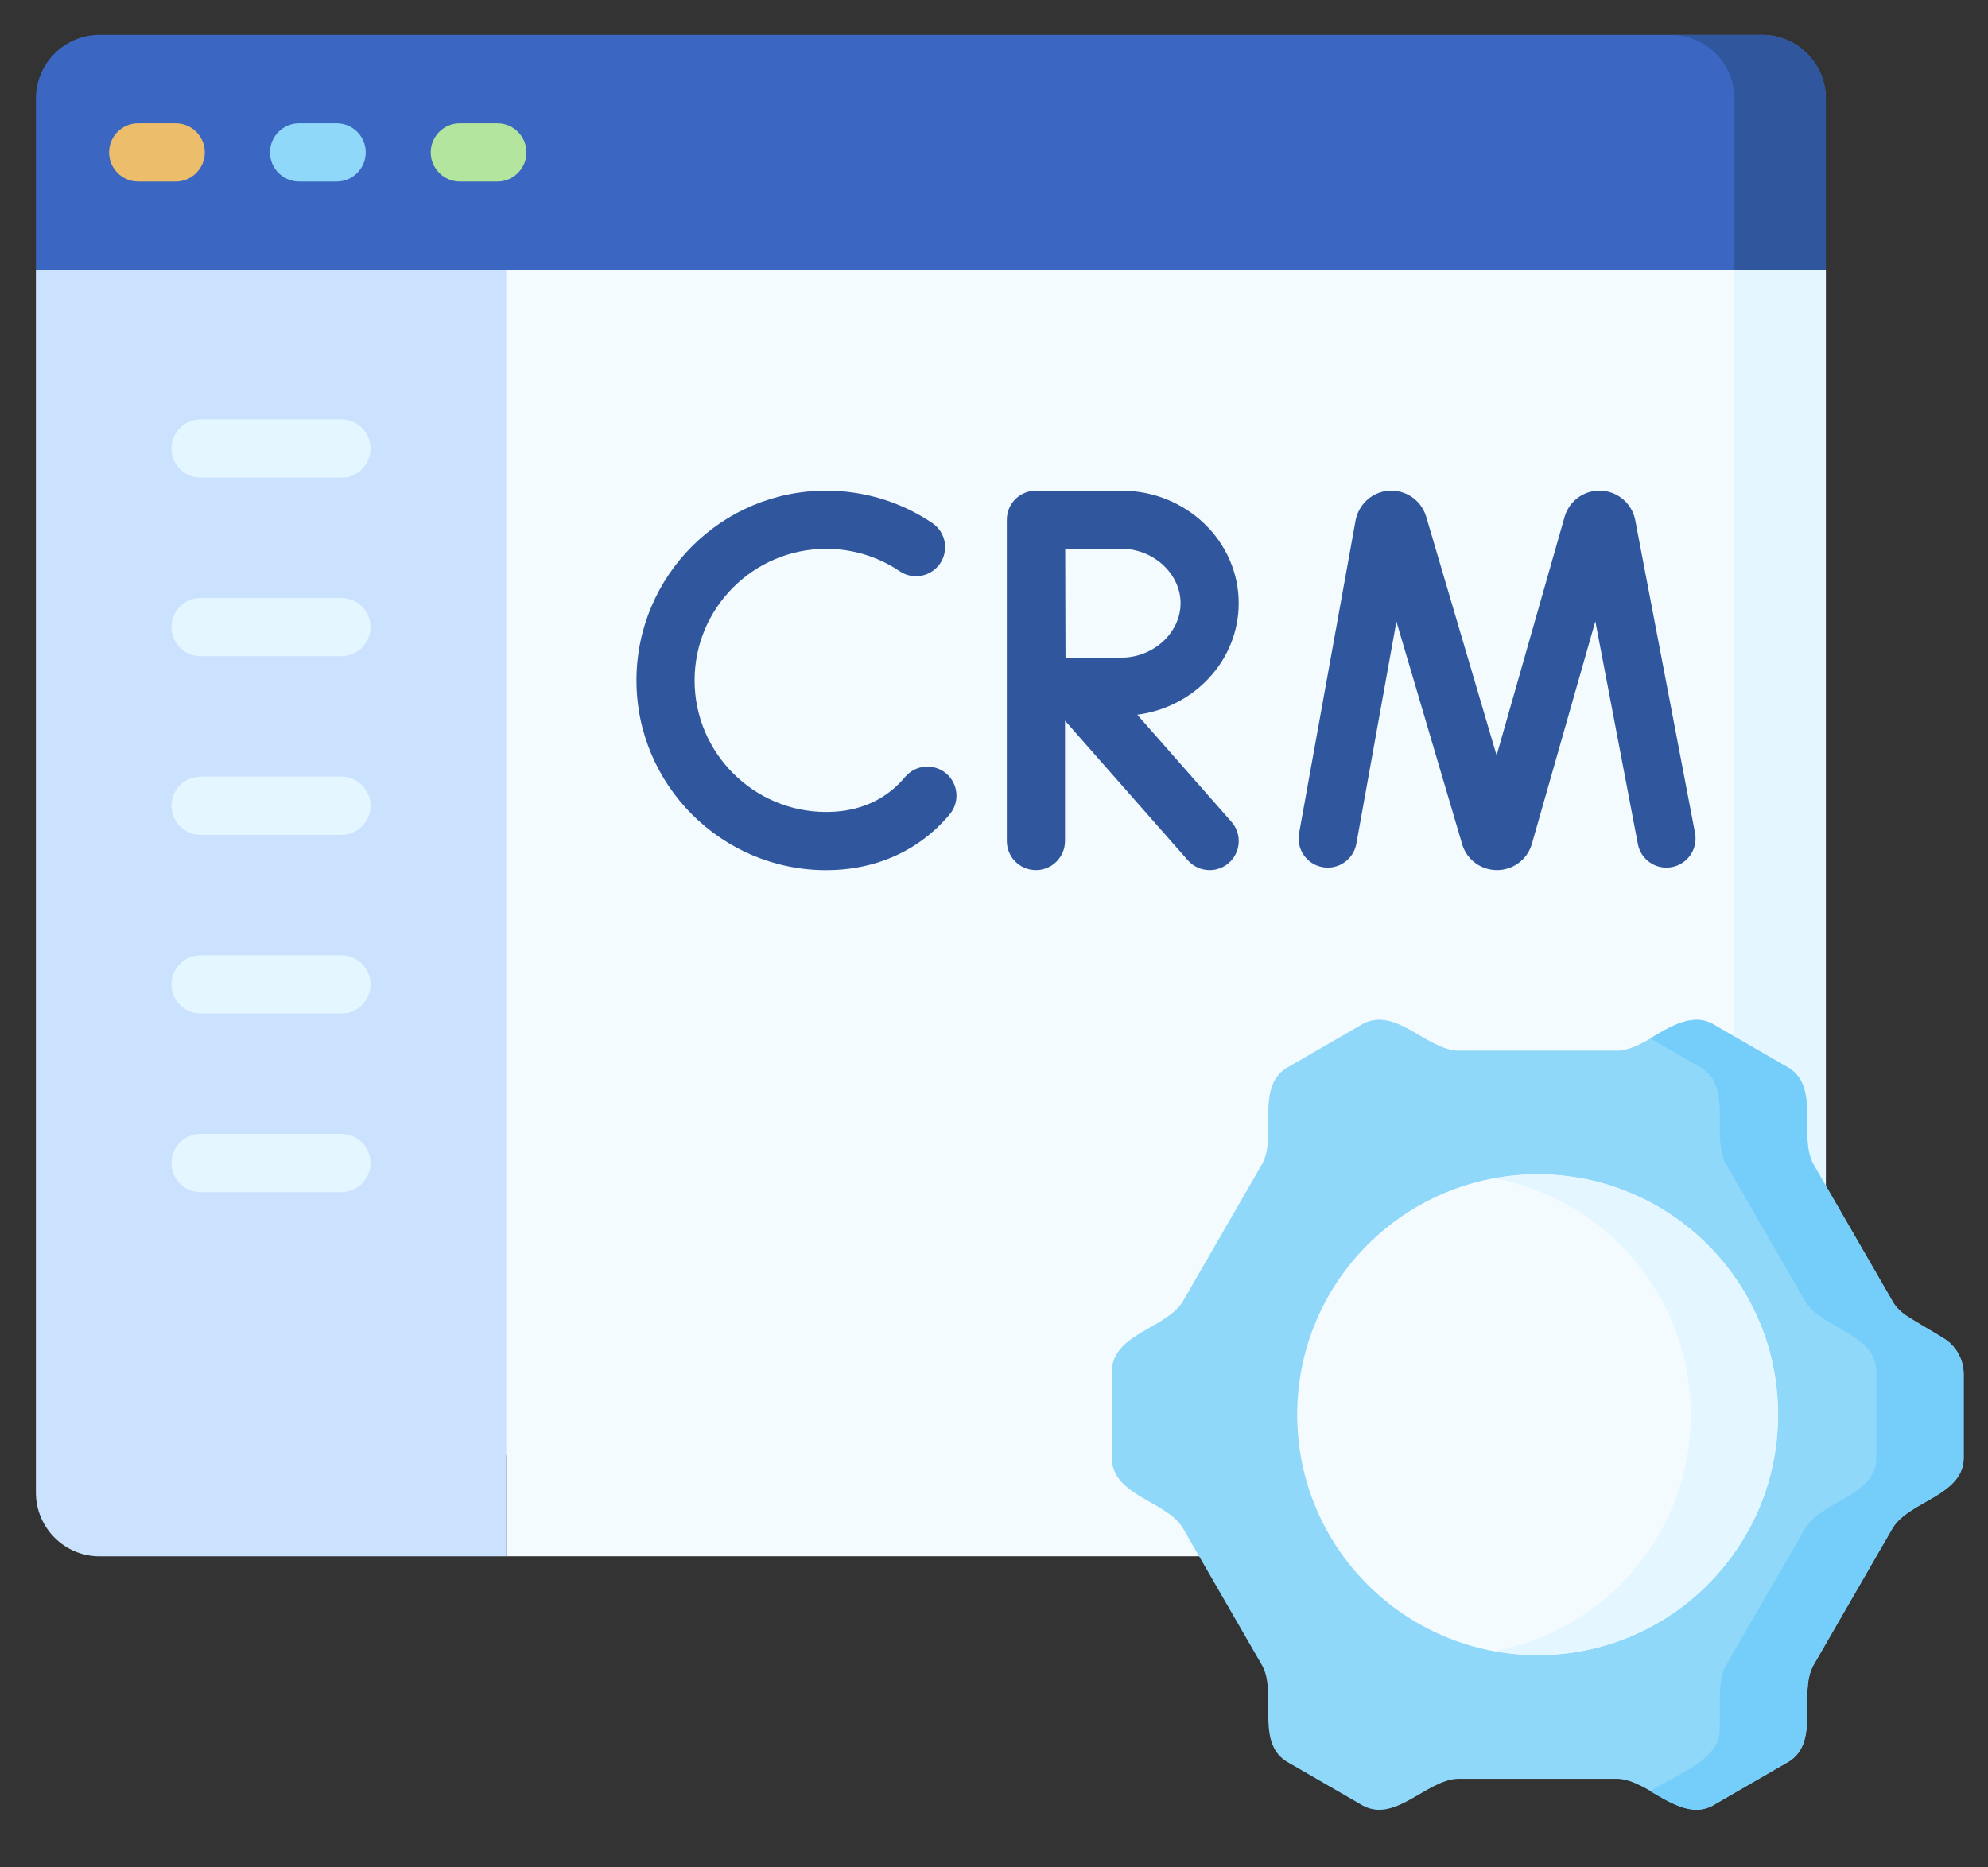 <svg width="33" height="31" viewBox="0 0 33 31" fill="none" xmlns="http://www.w3.org/2000/svg">
<rect x="0" y="0" width="33" height="31" fill="#333333" stroke="none"/>
<path d="M29.249 25.835H8.403V24.162L6.111 22.504L2.916 2.529H26.131L28.533 4.48H30.308V24.776C30.308 25.361 29.834 25.835 29.249 25.835Z" fill="#F4FBFF"/>
<path d="M28.791 4.48V24.777C28.791 25.362 28.317 25.836 27.732 25.836H29.25C29.834 25.836 30.308 25.362 30.308 24.777V4.48H28.791Z" fill="#E4F6FF"/>
<path d="M30.308 4.48H0.596V1.637C0.596 1.052 1.07 0.578 1.654 0.578H29.25C29.834 0.578 30.308 1.052 30.308 1.637V4.48H30.308Z" fill="#3B66C1"/>
<path d="M29.25 0.578H27.732C28.317 0.578 28.791 1.052 28.791 1.637V4.48H30.308V1.637C30.308 1.052 29.834 0.578 29.25 0.578Z" fill="#30579D"/>
<path d="M2.917 3.013H2.293C2.027 3.013 1.811 2.796 1.811 2.53C1.811 2.263 2.027 2.047 2.293 2.047H2.917C3.183 2.047 3.4 2.263 3.4 2.53C3.4 2.796 3.183 3.013 2.917 3.013Z" fill="#ECBE6B"/>
<path d="M5.589 3.013H4.965C4.699 3.013 4.482 2.796 4.482 2.53C4.482 2.263 4.699 2.047 4.965 2.047H5.589C5.855 2.047 6.071 2.263 6.071 2.53C6.071 2.796 5.855 3.013 5.589 3.013Z" fill="#90D8F9"/>
<path d="M8.256 3.013H7.633C7.367 3.013 7.15 2.796 7.15 2.53C7.15 2.263 7.367 2.047 7.633 2.047H8.256C8.523 2.047 8.739 2.263 8.739 2.53C8.739 2.796 8.523 3.013 8.256 3.013Z" fill="#B3E59F"/>
<path d="M24.849 14.444C24.59 14.444 24.36 14.28 24.277 14.034C24.275 14.028 24.273 14.022 24.272 14.016L23.18 10.318L22.515 14.006C22.467 14.268 22.216 14.443 21.954 14.395C21.691 14.348 21.517 14.097 21.564 13.834L22.502 8.64C22.555 8.365 22.782 8.165 23.055 8.146C23.328 8.128 23.58 8.296 23.667 8.556C23.669 8.562 23.671 8.568 23.673 8.573L24.843 12.54L25.972 8.579C25.974 8.573 25.976 8.567 25.977 8.562C26.062 8.301 26.311 8.129 26.585 8.146C26.859 8.161 27.088 8.359 27.143 8.628L28.137 13.829C28.187 14.091 28.015 14.344 27.753 14.394C27.491 14.445 27.238 14.273 27.188 14.011L26.482 10.314L25.428 14.011C25.427 14.016 25.425 14.022 25.423 14.027C25.343 14.275 25.113 14.443 24.852 14.444C24.851 14.444 24.85 14.444 24.849 14.444Z" fill="#30579D"/>
<path d="M13.714 14.445C11.977 14.445 10.565 13.031 10.565 11.295C10.565 9.558 11.977 8.145 13.714 8.145C14.345 8.145 14.955 8.331 15.476 8.683C15.697 8.832 15.755 9.132 15.606 9.353C15.456 9.574 15.156 9.632 14.935 9.483C14.574 9.239 14.152 9.111 13.714 9.111C12.51 9.111 11.53 10.09 11.53 11.295C11.53 12.499 12.51 13.479 13.714 13.479C14.169 13.479 14.553 13.342 14.857 13.072C14.916 13.019 14.972 12.961 15.025 12.898C15.196 12.694 15.501 12.668 15.705 12.839C15.909 13.01 15.936 13.315 15.764 13.519C15.682 13.617 15.593 13.709 15.499 13.793C15.021 14.219 14.403 14.445 13.714 14.445Z" fill="#30579D"/>
<path d="M18.878 11.865C19.828 11.742 20.562 10.959 20.562 10.014C20.562 8.983 19.689 8.145 18.615 8.145H17.198C17.197 8.145 17.197 8.145 17.197 8.145C17.196 8.145 17.196 8.145 17.196 8.145C16.929 8.145 16.713 8.361 16.713 8.627V13.961C16.713 14.228 16.929 14.444 17.196 14.444C17.462 14.444 17.679 14.228 17.679 13.961V11.964L19.717 14.28C19.813 14.389 19.946 14.444 20.08 14.444C20.193 14.444 20.307 14.405 20.399 14.324C20.599 14.148 20.618 13.843 20.442 13.643L18.878 11.865ZM18.615 9.11C19.147 9.11 19.597 9.524 19.597 10.014C19.597 10.503 19.147 10.917 18.615 10.917C18.401 10.917 18.006 10.919 17.687 10.921C17.686 10.607 17.683 9.437 17.682 9.11H18.615Z" fill="#30579D"/>
<path d="M31.663 21.854L32.258 22.212C32.468 22.338 32.597 22.565 32.597 22.81V24.161C32.629 24.829 31.699 24.904 31.418 25.366L30.101 27.648C29.841 28.122 30.241 28.965 29.646 29.271L28.477 29.947C27.914 30.309 27.384 29.541 26.843 29.529H24.209C23.668 29.54 23.138 30.309 22.576 29.947L21.406 29.271C20.811 28.965 21.212 28.122 20.951 27.648L19.634 25.366C19.354 24.904 18.423 24.829 18.456 24.161V22.81C18.424 22.142 19.354 22.067 19.634 21.605L20.951 19.323C21.212 18.849 20.811 18.006 21.406 17.7L22.576 17.025C23.139 16.663 23.668 17.431 24.209 17.442H26.843C27.384 17.431 27.914 16.662 28.477 17.025L29.646 17.7C30.241 18.006 29.841 18.849 30.101 19.323L31.418 21.605C31.477 21.707 31.562 21.793 31.663 21.854Z" fill="#90D8F9"/>
<path d="M32.255 22.212C32.055 22.073 31.523 21.838 31.415 21.605L30.098 19.324C29.838 18.85 30.238 18.007 29.643 17.701L28.474 17.025C28.119 16.789 27.703 17.053 27.393 17.237L28.195 17.701C28.79 18.007 28.39 18.85 28.65 19.324L29.967 21.605C30.248 22.068 31.178 22.142 31.146 22.811V24.161C31.178 24.83 30.248 24.904 29.967 25.367L28.65 27.648C28.502 27.855 28.565 28.439 28.544 28.679C28.588 29.226 27.743 29.493 27.393 29.735C27.704 29.919 28.119 30.183 28.474 29.947L29.643 29.271C30.238 28.965 29.838 28.123 30.098 27.648L31.415 25.367C31.696 24.904 32.626 24.83 32.594 24.161V22.811C32.594 22.566 32.465 22.338 32.255 22.212Z" fill="#75CEF9"/>
<path d="M25.524 27.476C27.728 27.476 29.515 25.689 29.515 23.485C29.515 21.281 27.728 19.494 25.524 19.494C23.32 19.494 21.533 21.281 21.533 23.485C21.533 25.689 23.32 27.476 25.524 27.476Z" fill="#F4FBFF"/>
<path d="M25.523 19.494C25.275 19.494 25.034 19.518 24.799 19.561C26.657 19.902 28.066 21.528 28.066 23.485C28.066 25.442 26.657 27.068 24.799 27.409C25.034 27.452 25.275 27.476 25.523 27.476C27.727 27.476 29.514 25.689 29.514 23.485C29.514 21.281 27.727 19.494 25.523 19.494Z" fill="#E4F6FF"/>
<path d="M8.404 25.836H1.654C1.07 25.836 0.596 25.362 0.596 24.777V4.48H8.404V25.836Z" fill="#CBE2FF"/>
<path d="M5.668 7.929H3.329C3.062 7.929 2.846 7.712 2.846 7.446C2.846 7.179 3.062 6.963 3.329 6.963H5.668C5.935 6.963 6.151 7.179 6.151 7.446C6.151 7.712 5.935 7.929 5.668 7.929Z" fill="#E4F6FF"/>
<path d="M5.668 10.893H3.329C3.062 10.893 2.846 10.677 2.846 10.411C2.846 10.144 3.062 9.928 3.329 9.928H5.668C5.935 9.928 6.151 10.144 6.151 10.411C6.151 10.677 5.935 10.893 5.668 10.893Z" fill="#E4F6FF"/>
<path d="M5.668 13.858H3.329C3.062 13.858 2.846 13.642 2.846 13.375C2.846 13.109 3.062 12.893 3.329 12.893H5.668C5.935 12.893 6.151 13.109 6.151 13.375C6.151 13.642 5.935 13.858 5.668 13.858Z" fill="#E4F6FF"/>
<path d="M5.668 16.825H3.329C3.062 16.825 2.846 16.609 2.846 16.342C2.846 16.076 3.062 15.859 3.329 15.859H5.668C5.935 15.859 6.151 16.076 6.151 16.342C6.151 16.609 5.935 16.825 5.668 16.825Z" fill="#E4F6FF"/>
<path d="M5.668 19.79H3.329C3.062 19.79 2.846 19.573 2.846 19.307C2.846 19.04 3.062 18.824 3.329 18.824H5.668C5.935 18.824 6.151 19.04 6.151 19.307C6.151 19.574 5.935 19.79 5.668 19.79Z" fill="#E4F6FF"/>
</svg>
